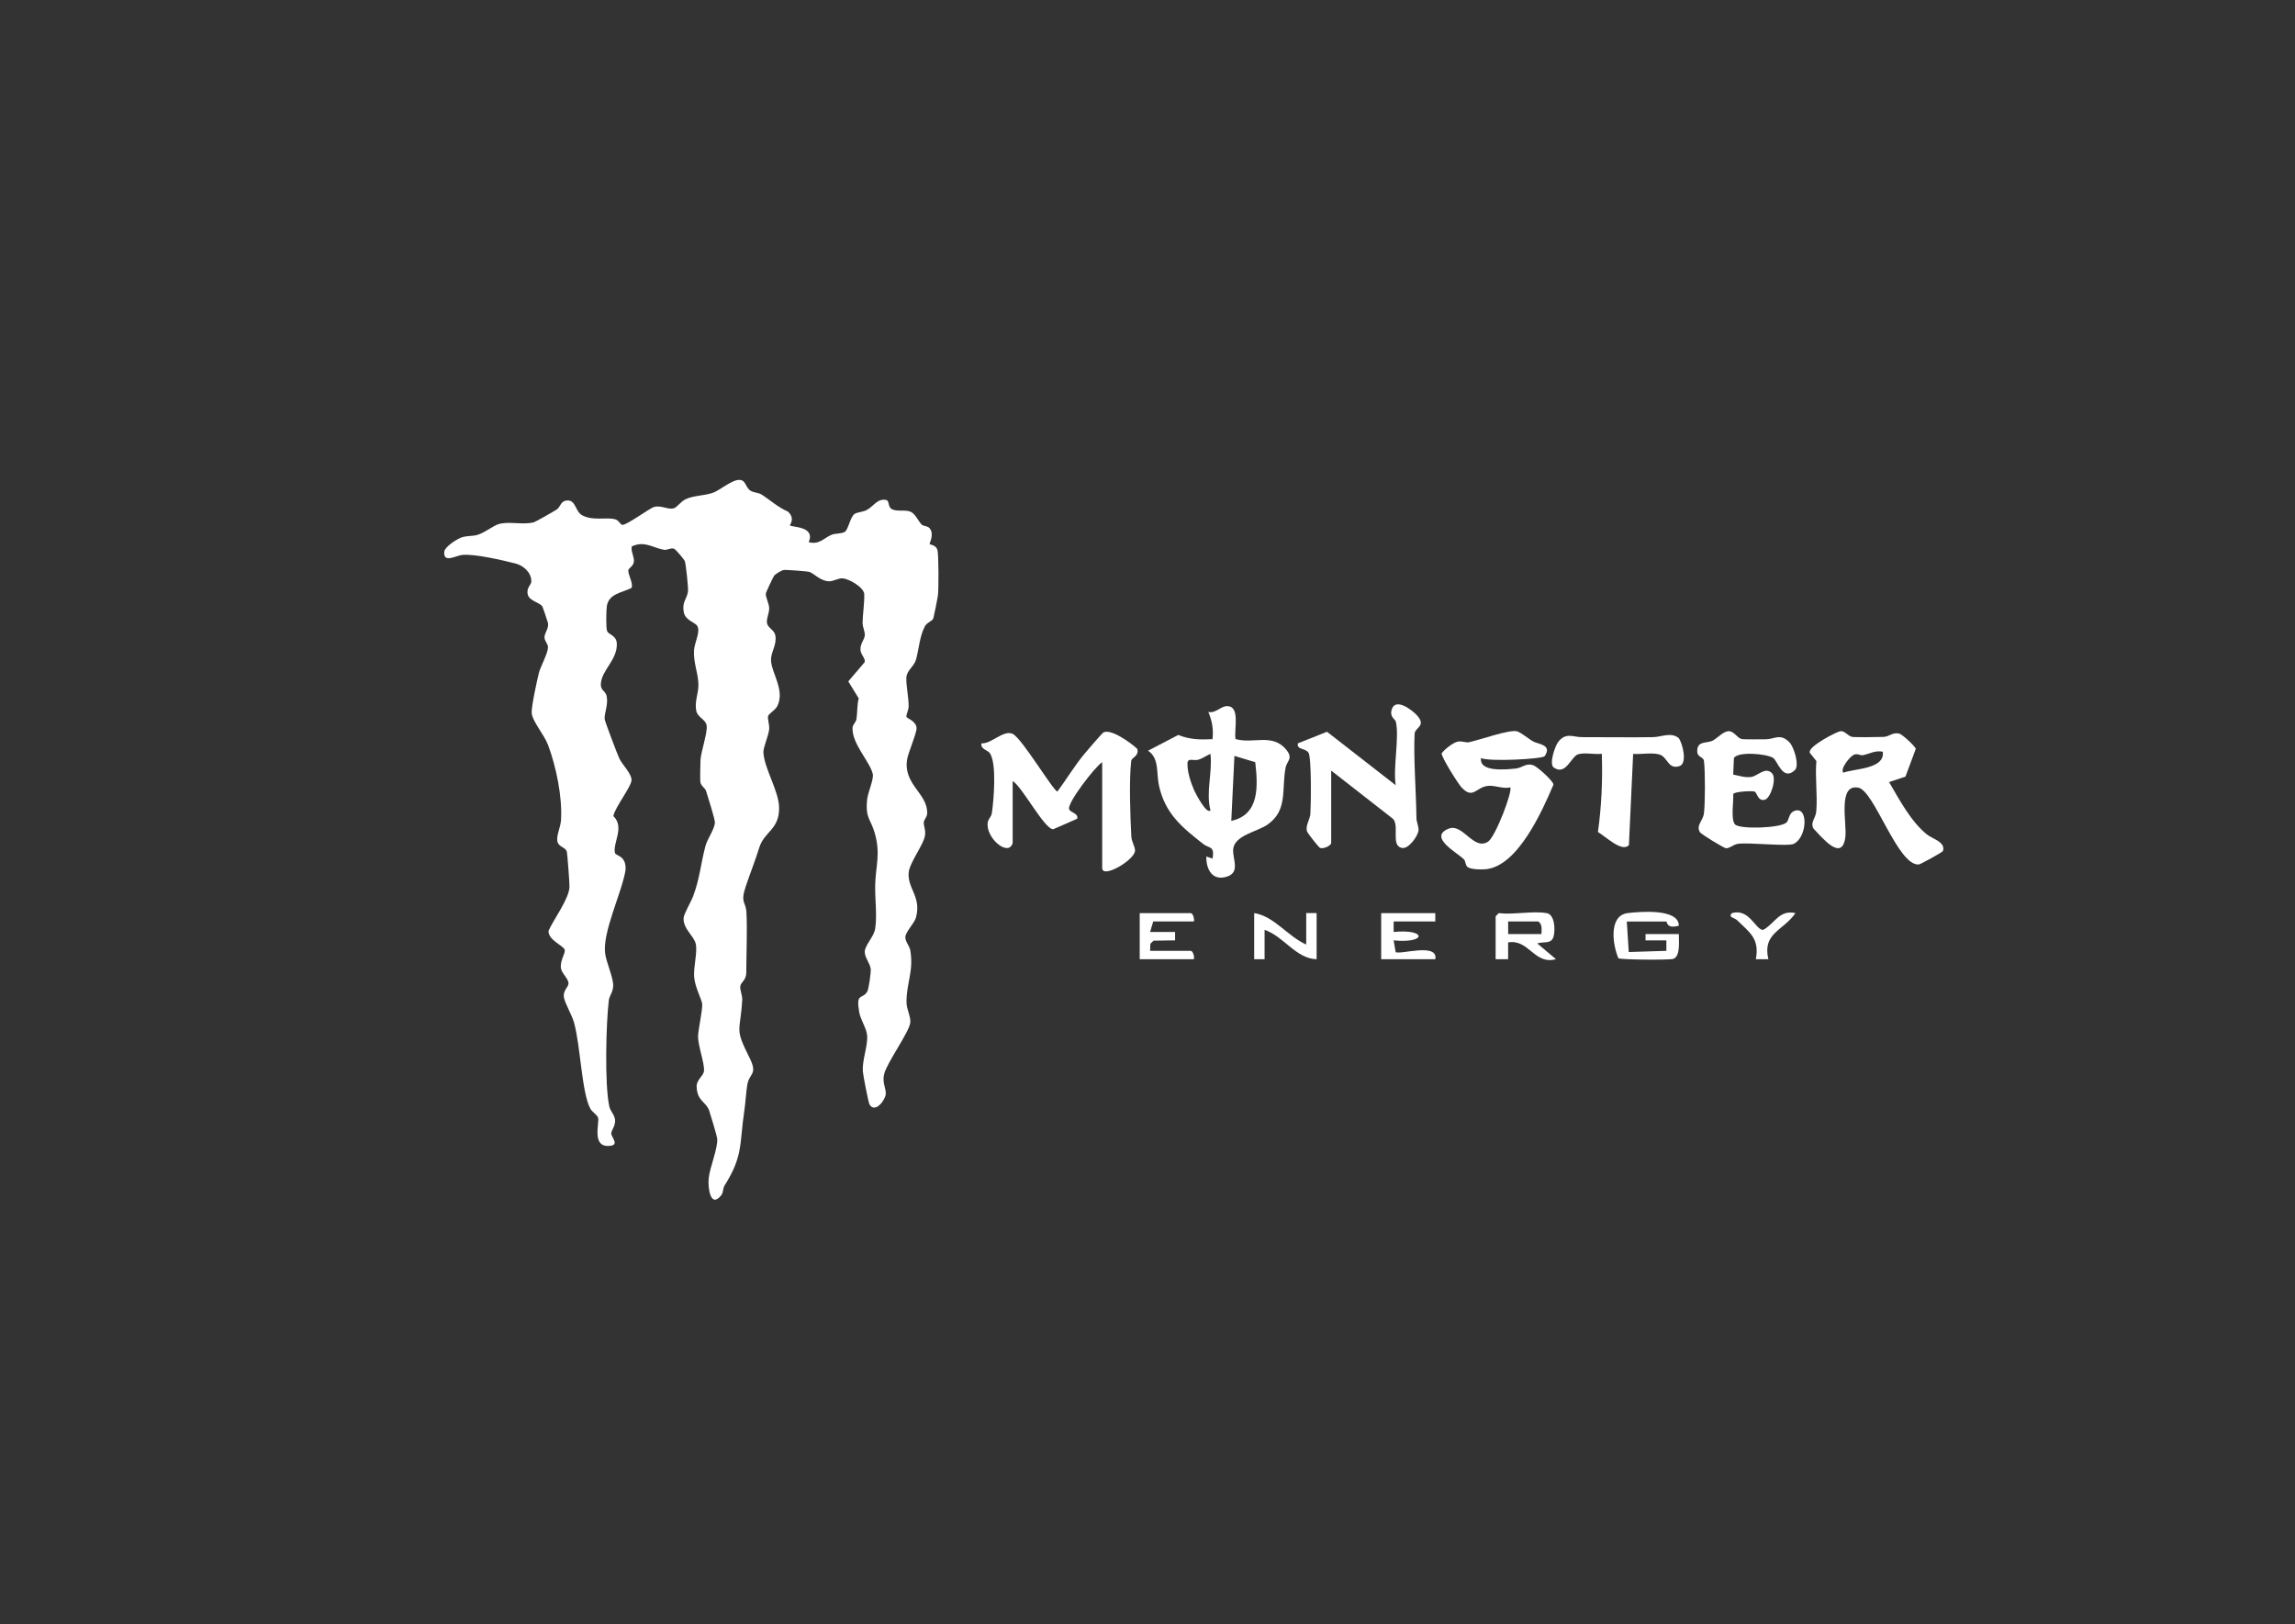 <svg width="130" height="92" viewBox="0 0 130 92" fill="none" xmlns="http://www.w3.org/2000/svg">
<rect x="0" y="0" width="130" height="92" fill="#333333" stroke="none"/>
<path d="M44.747 29.758C44.825 29.874 46.209 29.789 45.809 30.708C46.413 30.873 46.673 30.468 47.104 30.291C47.324 30.201 47.658 30.246 47.854 30.125C48.05 30.004 48.164 29.272 48.408 29.11C48.567 29.004 48.887 29.008 49.119 28.876C49.5 28.659 49.724 28.204 50.216 28.326C50.371 28.365 50.304 28.7 50.487 28.819C50.785 29.012 51.263 28.844 51.586 28.989C51.852 29.107 52.022 29.532 52.217 29.72C52.303 29.803 52.55 29.786 52.66 29.923C52.944 30.278 52.632 30.776 52.659 30.814C52.692 30.862 53.013 30.863 53.1 31.146C53.175 31.393 53.174 33.411 53.128 33.741C53.105 33.908 52.898 34.93 52.869 35.023C52.815 35.191 52.511 35.243 52.385 35.486C52.085 36.066 52.055 36.757 51.888 37.359C51.78 37.747 51.374 37.965 51.342 38.362C51.31 38.758 51.48 39.538 51.469 40.023C51.464 40.228 51.326 40.471 51.344 40.602C51.356 40.686 51.886 40.831 51.918 41.231C51.94 41.502 51.443 42.632 51.382 43.021C51.157 44.448 52.565 44.942 52.519 46.085C52.51 46.285 52.338 46.429 52.329 46.57C52.312 46.812 52.455 47.014 52.391 47.357C52.297 47.866 51.525 48.87 51.473 49.414C51.385 50.323 52.2 50.778 51.888 51.959C51.796 52.306 51.295 52.77 51.284 53.082C51.276 53.328 51.522 53.594 51.562 53.823C51.769 55.008 51.342 55.67 51.349 56.768C51.351 57.175 51.599 57.579 51.563 57.923C51.509 58.45 50.253 60.174 50.085 60.828C49.957 61.324 50.202 61.649 50.172 61.982C50.142 62.314 49.568 63.088 49.252 62.557C49.193 62.458 48.886 60.884 48.874 60.676C48.837 60.029 49.159 59.261 49.12 58.664C49.094 58.257 48.743 57.764 48.669 57.328C48.478 56.206 48.828 56.632 49.12 56.178C49.211 56.037 49.34 55.092 49.322 54.89C49.295 54.573 48.98 54.25 48.983 53.911C48.988 53.543 49.505 53.062 49.575 52.6C49.693 51.828 49.554 50.88 49.575 50.111C49.606 49.019 49.89 48.366 49.548 47.181C49.312 46.363 49.004 46.35 49.123 45.26C49.164 44.888 49.501 44.131 49.441 43.851C49.29 43.15 48.241 42.13 48.292 41.209C48.302 41.045 48.486 40.914 48.514 40.73C48.573 40.349 48.54 39.937 48.642 39.556L48.051 38.597L48.98 37.507C49.034 37.29 48.763 37.101 48.743 36.82C48.716 36.447 48.971 36.244 48.987 35.983C49.001 35.765 48.857 35.52 48.861 35.276C48.87 34.761 48.972 34.169 48.955 33.633C48.89 33.235 48.088 32.791 47.736 32.759C47.485 32.736 47.215 32.938 46.944 32.925C46.447 32.901 46.102 32.47 45.841 32.393C45.714 32.356 44.6 32.275 44.425 32.282C44.285 32.288 43.944 32.502 43.856 32.602C43.806 32.659 43.387 33.558 43.38 33.614C43.356 33.813 43.565 34.179 43.57 34.452C43.576 34.739 43.411 35.014 43.444 35.271C43.484 35.585 43.856 35.657 43.919 35.994C44.018 36.533 43.654 36.936 43.675 37.412C43.708 38.14 44.486 39.116 44.022 40.011C43.914 40.218 43.56 40.422 43.511 40.553C43.462 40.685 43.599 41.071 43.568 41.327C43.519 41.714 43.229 42.348 43.243 42.619C43.293 43.535 44.108 44.785 44.131 45.722C44.162 46.996 43.296 47.086 43.008 48.012C42.759 48.809 42.497 49.446 42.242 50.209C41.924 51.164 42.243 51.058 42.28 51.657C42.337 52.606 42.275 54.072 42.272 55.105C42.27 55.508 41.982 55.63 41.937 55.841C41.892 56.052 42.059 56.361 42.043 56.645C41.931 58.519 41.588 58.177 42.451 59.902C42.943 60.885 42.451 60.757 42.331 61.438C42.265 61.819 42.232 62.45 42.158 62.946C41.879 64.83 42.104 65.471 41.038 67.16C40.949 67.301 40.976 67.547 40.861 67.694C40.244 68.488 40.087 67.261 40.145 66.734C40.213 66.1 40.683 65.012 40.623 64.476C40.608 64.337 40.24 63.102 40.172 62.909C39.989 62.394 39.513 62.39 39.462 61.597C39.432 61.147 39.839 60.981 39.876 60.668C39.926 60.243 39.515 59.188 39.543 58.661C39.566 58.244 39.786 57.289 39.777 56.877C39.772 56.663 39.358 55.904 39.32 55.339C39.28 54.726 39.516 53.944 39.412 53.467C39.313 53.014 38.702 52.629 38.721 52.011C38.728 51.775 39.142 51.088 39.26 50.771C39.645 49.744 39.692 48.922 39.962 47.916C40.075 47.493 40.507 46.928 40.493 46.567C40.486 46.368 40.092 45.099 39.996 44.806C39.937 44.623 39.712 44.534 39.67 44.296C39.654 44.201 39.668 43.175 39.682 43.014C39.727 42.511 40.082 41.499 40.029 41.101C39.983 40.746 39.514 40.644 39.439 40.261C39.339 39.745 39.555 39.3 39.562 38.838C39.571 38.161 39.263 37.547 39.314 36.815C39.345 36.389 39.691 35.771 39.497 35.456C39.364 35.24 38.824 35.145 38.733 34.681C38.619 34.094 38.91 33.933 38.971 33.503C39 33.309 38.849 31.933 38.791 31.779C38.761 31.7 38.269 31.103 38.175 31.078C37.978 31.026 37.779 31.168 37.626 31.144C36.998 31.046 36.53 30.607 35.786 30.95C35.725 31.243 35.944 31.55 35.904 31.829C35.869 32.079 35.606 32.176 35.59 32.305C35.561 32.522 35.902 33.093 35.767 33.304C35.236 33.578 34.483 33.62 34.374 34.335C34.337 34.578 34.321 35.545 34.386 35.734C34.463 35.958 34.921 35.972 34.94 36.459C34.974 37.39 34.062 37.965 34.034 38.755C34.021 39.125 34.302 39.123 34.365 39.434C34.465 39.919 34.221 40.401 34.251 40.734C34.263 40.854 34.979 42.759 35.09 42.98C35.263 43.329 35.773 43.816 35.773 44.181C35.773 44.547 34.841 45.714 34.743 46.223C35.401 46.865 34.702 47.728 34.834 48.312C34.875 48.494 35.483 48.435 35.435 49.283C35.223 50.571 34.118 52.791 34.278 54.008C34.344 54.509 34.735 55.354 34.735 55.816C34.735 56.199 34.521 56.382 34.487 56.658C34.329 57.936 34.242 61.437 34.514 62.674C34.572 62.934 34.814 63.152 34.84 63.425C34.875 63.802 34.607 64.021 34.627 64.225C34.648 64.447 35.156 64.912 34.427 64.909C33.526 64.906 33.959 63.616 33.881 63.321C33.836 63.149 33.548 62.995 33.442 62.802C32.948 61.906 32.885 59.229 32.515 57.918C32.388 57.467 31.991 56.825 31.94 56.471C31.887 56.095 32.201 55.925 32.203 55.696C32.205 55.446 31.821 55.135 31.776 54.856C31.708 54.429 32.028 54.003 31.991 53.811C31.941 53.563 31.053 53.27 31.07 52.725C31.363 52.072 32.239 50.905 32.258 50.235C32.264 50.023 32.139 48.342 32.107 48.239C32.02 47.955 31.602 47.994 31.565 47.601C31.534 47.274 31.756 46.838 31.78 46.44C31.857 45.136 31.503 43.416 31.041 42.189C30.826 41.614 30.152 40.861 30.117 40.38C30.093 40.052 30.414 38.569 30.513 38.16C30.612 37.752 31.027 37.036 31.04 36.68C31.049 36.467 30.847 36.319 30.842 36.11C30.836 35.854 31.086 35.621 31.045 35.304C31.038 35.253 30.747 34.392 30.721 34.35C30.597 34.144 30.003 34.033 29.906 33.71C29.781 33.292 30.099 33.147 30.098 32.924C30.097 32.436 29.66 32.037 29.211 31.922C28.471 31.732 26.884 31.363 26.187 31.432C25.819 31.468 25.096 31.931 25.167 31.244C25.195 30.971 25.893 30.525 26.146 30.441C26.473 30.331 26.762 30.386 27.059 30.292C27.478 30.162 27.94 29.779 28.232 29.691C28.834 29.509 29.604 29.751 30.245 29.582C30.325 29.562 31.412 28.945 31.535 28.86C31.756 28.711 31.75 28.382 32.094 28.351C32.636 28.293 32.565 28.97 32.985 29.192C33.618 29.526 34.362 29.264 34.876 29.424C35.042 29.477 35.158 29.724 35.252 29.731C35.5 29.752 36.811 28.777 37.053 28.715C37.48 28.604 37.829 28.889 38.175 28.788C38.35 28.737 38.561 28.403 38.849 28.272C39.318 28.057 39.873 28.088 40.379 27.913C40.846 27.752 41.697 26.943 42.097 27.251C42.247 27.367 42.298 27.656 42.511 27.793C42.691 27.91 42.963 27.901 43.127 28.005C43.631 28.325 44.068 28.739 44.635 28.978C45.07 29.397 44.722 29.72 44.746 29.756L44.747 29.758Z" fill="white"/>
<path d="M69.988 41.862C70.984 42.154 72.083 41.511 72.862 42.467C73.27 42.967 72.894 43.103 72.822 43.482C72.585 44.732 72.96 45.907 71.789 46.714C71.215 47.111 69.93 47.314 69.854 48.096C69.802 48.624 70.274 49.395 69.517 49.649C68.685 49.929 68.317 49.257 68.332 48.515L68.683 48.634C68.817 47.896 68.49 48.067 68.154 47.803C66.956 46.862 66.008 46.098 65.651 44.506C65.488 43.78 65.686 42.964 65.031 42.522L66.745 41.629C67.399 41.896 67.983 41.903 68.683 41.869C68.744 41.288 68.661 40.852 68.447 40.325C68.83 40.423 69.148 40.017 69.469 39.999C70.292 39.953 69.887 41.326 69.986 41.863L69.988 41.862ZM68.566 45.904C68.296 44.844 68.689 43.781 68.566 42.7C68.337 42.799 68.134 42.954 67.891 43.029C67.615 43.114 67.277 42.901 67.265 43.233C67.249 43.719 67.449 44.315 67.64 44.759C67.706 44.911 68.34 46.145 68.566 45.904ZM69.746 46.497C71.361 46.149 71.256 44.515 71.103 43.172L69.924 42.816L69.746 46.497Z" fill="white"/>
<path d="M57.365 47.744C57.129 48.587 55.791 47.428 55.955 46.564C55.989 46.383 56.153 46.252 56.18 46.076C56.295 45.327 56.468 43.246 56.072 42.664C55.946 42.478 55.529 42.444 55.596 42.105C56.169 42.144 56.833 41.326 57.361 41.568C57.889 41.81 59.682 44.839 59.9 44.832C60.419 44.13 60.872 43.367 61.432 42.696C61.583 42.516 62.4 41.561 62.488 41.501C62.888 41.224 64.094 42.1 64.424 42.424C64.528 42.846 64.105 42.883 64.078 43.107C63.95 44.169 64.022 46.267 64.085 47.388C64.101 47.681 64.314 47.991 64.292 48.201C64.24 48.734 62.434 49.789 62.434 49.167V43.172C62.012 43.442 60.453 45.483 60.557 45.825C60.623 46.042 61.099 46.05 61.018 46.375L59.66 46.971C59.164 46.976 57.903 44.56 57.362 44.239V47.741L57.365 47.744Z" fill="white"/>
<path d="M107.936 43.99L107.007 44.3C107.592 45.296 108.232 46.519 109.139 47.258C109.46 47.519 110.223 47.693 110.059 48.201C110.034 48.276 108.776 48.958 108.698 48.965C107.509 49.081 106.175 44.79 105.268 44.616C104.085 44.388 104.62 46.604 104.532 47.389C104.363 48.881 103.197 47.422 102.729 46.938C102.524 46.585 102.851 46.342 102.882 45.965C102.961 45.05 102.809 44.036 102.888 43.108L102.514 42.638C102.391 42.281 104.067 41.433 104.255 41.416C104.525 41.393 104.691 41.721 104.947 41.745C105.148 41.764 106.441 41.754 106.703 41.74C107.022 41.724 107.224 41.451 107.598 41.558C107.768 41.605 108.494 42.281 108.52 42.417L107.935 43.989L107.936 43.99ZM106.653 42.581C106.228 42.486 105.89 42.706 105.517 42.778C105.38 42.804 105.218 42.659 105.007 42.753C104.796 42.847 104.214 43.551 104.413 43.767C105.113 43.52 106.772 43.564 106.652 42.581H106.653Z" fill="white"/>
<path d="M83.896 42.937C83.769 43.745 85.293 43.589 85.845 43.534C86.248 43.494 86.41 43.207 86.847 43.342C87.057 43.406 87.979 44.229 87.997 44.44C87.368 45.919 85.993 49.029 84.193 49.232C83.938 49.261 83.352 49.257 83.147 49.122C82.997 49.023 83.033 48.786 82.918 48.671C82.535 48.285 80.895 47.431 82.042 46.944C82.864 46.595 83.463 48.214 84.294 47.672C84.715 47.398 85.714 44.757 85.544 44.6C85.144 44.693 84.694 44.487 84.337 44.51C83.594 44.556 83.462 45.325 82.781 44.593C82.594 44.391 81.618 42.85 81.665 42.664C81.836 42.437 82.311 42.063 82.568 42.009C82.807 41.958 83.03 42.079 83.204 42.043C83.793 41.921 85.497 41.31 85.927 41.423C86.17 41.488 86.609 41.878 86.877 42.014C87.144 42.149 87.94 42.19 87.498 42.829C87.381 42.998 84.335 43.153 83.894 42.94L83.896 42.937Z" fill="white"/>
<path d="M79.061 40.858C79.029 40.736 78.692 40.607 78.841 40.166C79.061 39.512 79.98 40.213 80.245 40.498C80.835 41.13 80.15 41.198 80.131 41.561C80.061 42.914 80.218 44.87 80.234 46.324C80.237 46.571 80.368 46.818 80.353 47.026C80.334 47.337 79.776 48.145 79.38 48.023C78.775 47.868 79.293 46.731 78.891 46.37L75.405 43.648V47.744C75.405 47.892 74.987 48.1 74.775 48.029C74.708 48.006 74.07 47.202 74.037 47.093C73.934 46.757 74.202 46.44 74.227 46.082C74.262 45.563 74.295 42.879 74.117 42.63C73.928 42.365 73.441 42.474 73.518 42.105L75.168 41.449L79.061 44.478C78.897 43.506 79.282 41.72 79.061 40.857V40.858Z" fill="white"/>
<path d="M101.673 43.618C100.991 44.279 100.686 43.086 100.439 42.93C100.062 42.693 98.465 42.551 98.218 42.932L98.176 43.874C98.501 43.938 98.829 44.051 99.168 44.014C99.569 43.971 99.978 43.398 100.374 43.798C100.663 44.089 100.295 45.215 99.97 45.299C99.558 45.405 99.531 44.873 99.378 44.834C99.194 44.788 98.261 44.839 98.18 44.972C98.206 45.392 98.034 46.386 98.269 46.687C98.505 46.989 100.859 46.915 101.2 46.586C101.325 46.466 101.335 46.084 101.582 45.961C102.434 45.532 102.412 47.373 101.621 47.792C101.294 47.966 99.083 47.706 98.451 47.796C98.171 47.836 97.975 48.067 97.757 48.046C97.669 48.039 96.362 47.264 96.286 47.129C96.067 46.736 96.462 46.498 96.517 46.085C96.594 45.521 96.592 43.679 96.522 43.108C96.487 42.82 96.061 42.943 96.152 42.402C96.222 41.975 96.722 42.099 97.011 41.953C97.273 41.821 97.593 41.443 97.889 41.418C98.235 41.388 98.415 41.844 98.695 41.867C98.929 41.888 99.676 41.876 99.991 41.877C100.528 41.878 100.826 41.515 101.354 42.037C101.621 42.301 101.941 43.356 101.674 43.616L101.673 43.618Z" fill="white"/>
<path d="M92.509 42.704L92.27 47.865C91.88 48.313 90.928 47.355 90.515 47.13C90.721 45.657 90.784 44.19 90.735 42.697C90.33 42.748 89.78 42.612 89.402 42.722C88.993 42.842 88.703 43.957 88.014 43.476C87.731 43.279 88.084 42.27 88.254 42.041C88.683 41.459 89.115 41.755 89.609 41.754C90.947 41.749 92.29 41.776 93.628 41.754C94.121 41.745 94.654 41.451 95.095 41.809C95.312 42.119 95.596 43.237 95.135 43.394C94.456 43.613 94.482 42.844 93.951 42.723C93.519 42.625 92.96 42.733 92.508 42.704H92.509Z" fill="white"/>
<path d="M87.61 51.72C88.085 51.806 88.104 52.702 87.998 53.062C87.868 53.5 87.388 53.317 87.079 53.441L88.139 54.331C86.906 54.672 86.604 53.172 85.427 53.382V54.333H84.72V51.9L84.897 51.722C85.714 51.824 86.837 51.584 87.609 51.722L87.61 51.72ZM87.315 52.907C87.32 52.652 87.377 52.359 87.138 52.195H85.429V52.907H87.315Z" fill="white"/>
<path d="M95.098 52.907C95.089 53.263 95.204 54.169 94.784 54.313C94.567 54.387 91.804 54.364 91.675 54.278C91.341 53.514 91.112 51.849 92.207 51.719C92.906 51.636 95.095 51.451 95.098 52.433C94.389 52.639 94.435 52.197 94.39 52.197H92.15L92.261 53.925L94.391 53.858V53.264H93.211V52.907H95.099H95.098Z" fill="white"/>
<path d="M73.991 53.501V51.72H74.58V54.332C73.411 54.308 72.714 53.031 71.632 52.67V54.332H71.043V51.72C72.167 51.889 72.953 53.048 73.991 53.501Z" fill="white"/>
<path d="M81.302 51.72V52.195H78.943V52.79C80.823 52.602 80.829 53.45 78.943 53.265L79.056 53.927C79.291 54.097 81.476 53.373 81.303 54.333H78.237V51.722H81.303L81.302 51.72Z" fill="white"/>
<path d="M67.623 52.195H65.324L65.147 52.789H66.563V53.264L65.342 53.282L65.162 53.457L65.148 53.858H67.448C67.573 53.858 67.672 54.196 67.625 54.333H64.559V51.722H67.448C67.573 51.722 67.672 52.059 67.625 52.197L67.623 52.195Z" fill="white"/>
<path d="M101.701 51.722C101.022 52.72 99.815 52.842 100.169 54.332H99.46C99.676 53.182 99.133 52.832 98.403 52.128C98.24 51.971 97.868 51.965 98.106 51.719C99.1 51.438 99.434 52.674 99.874 52.674C100.541 52.307 100.781 51.519 101.702 51.72L101.701 51.722Z" fill="white"/>
</svg>
